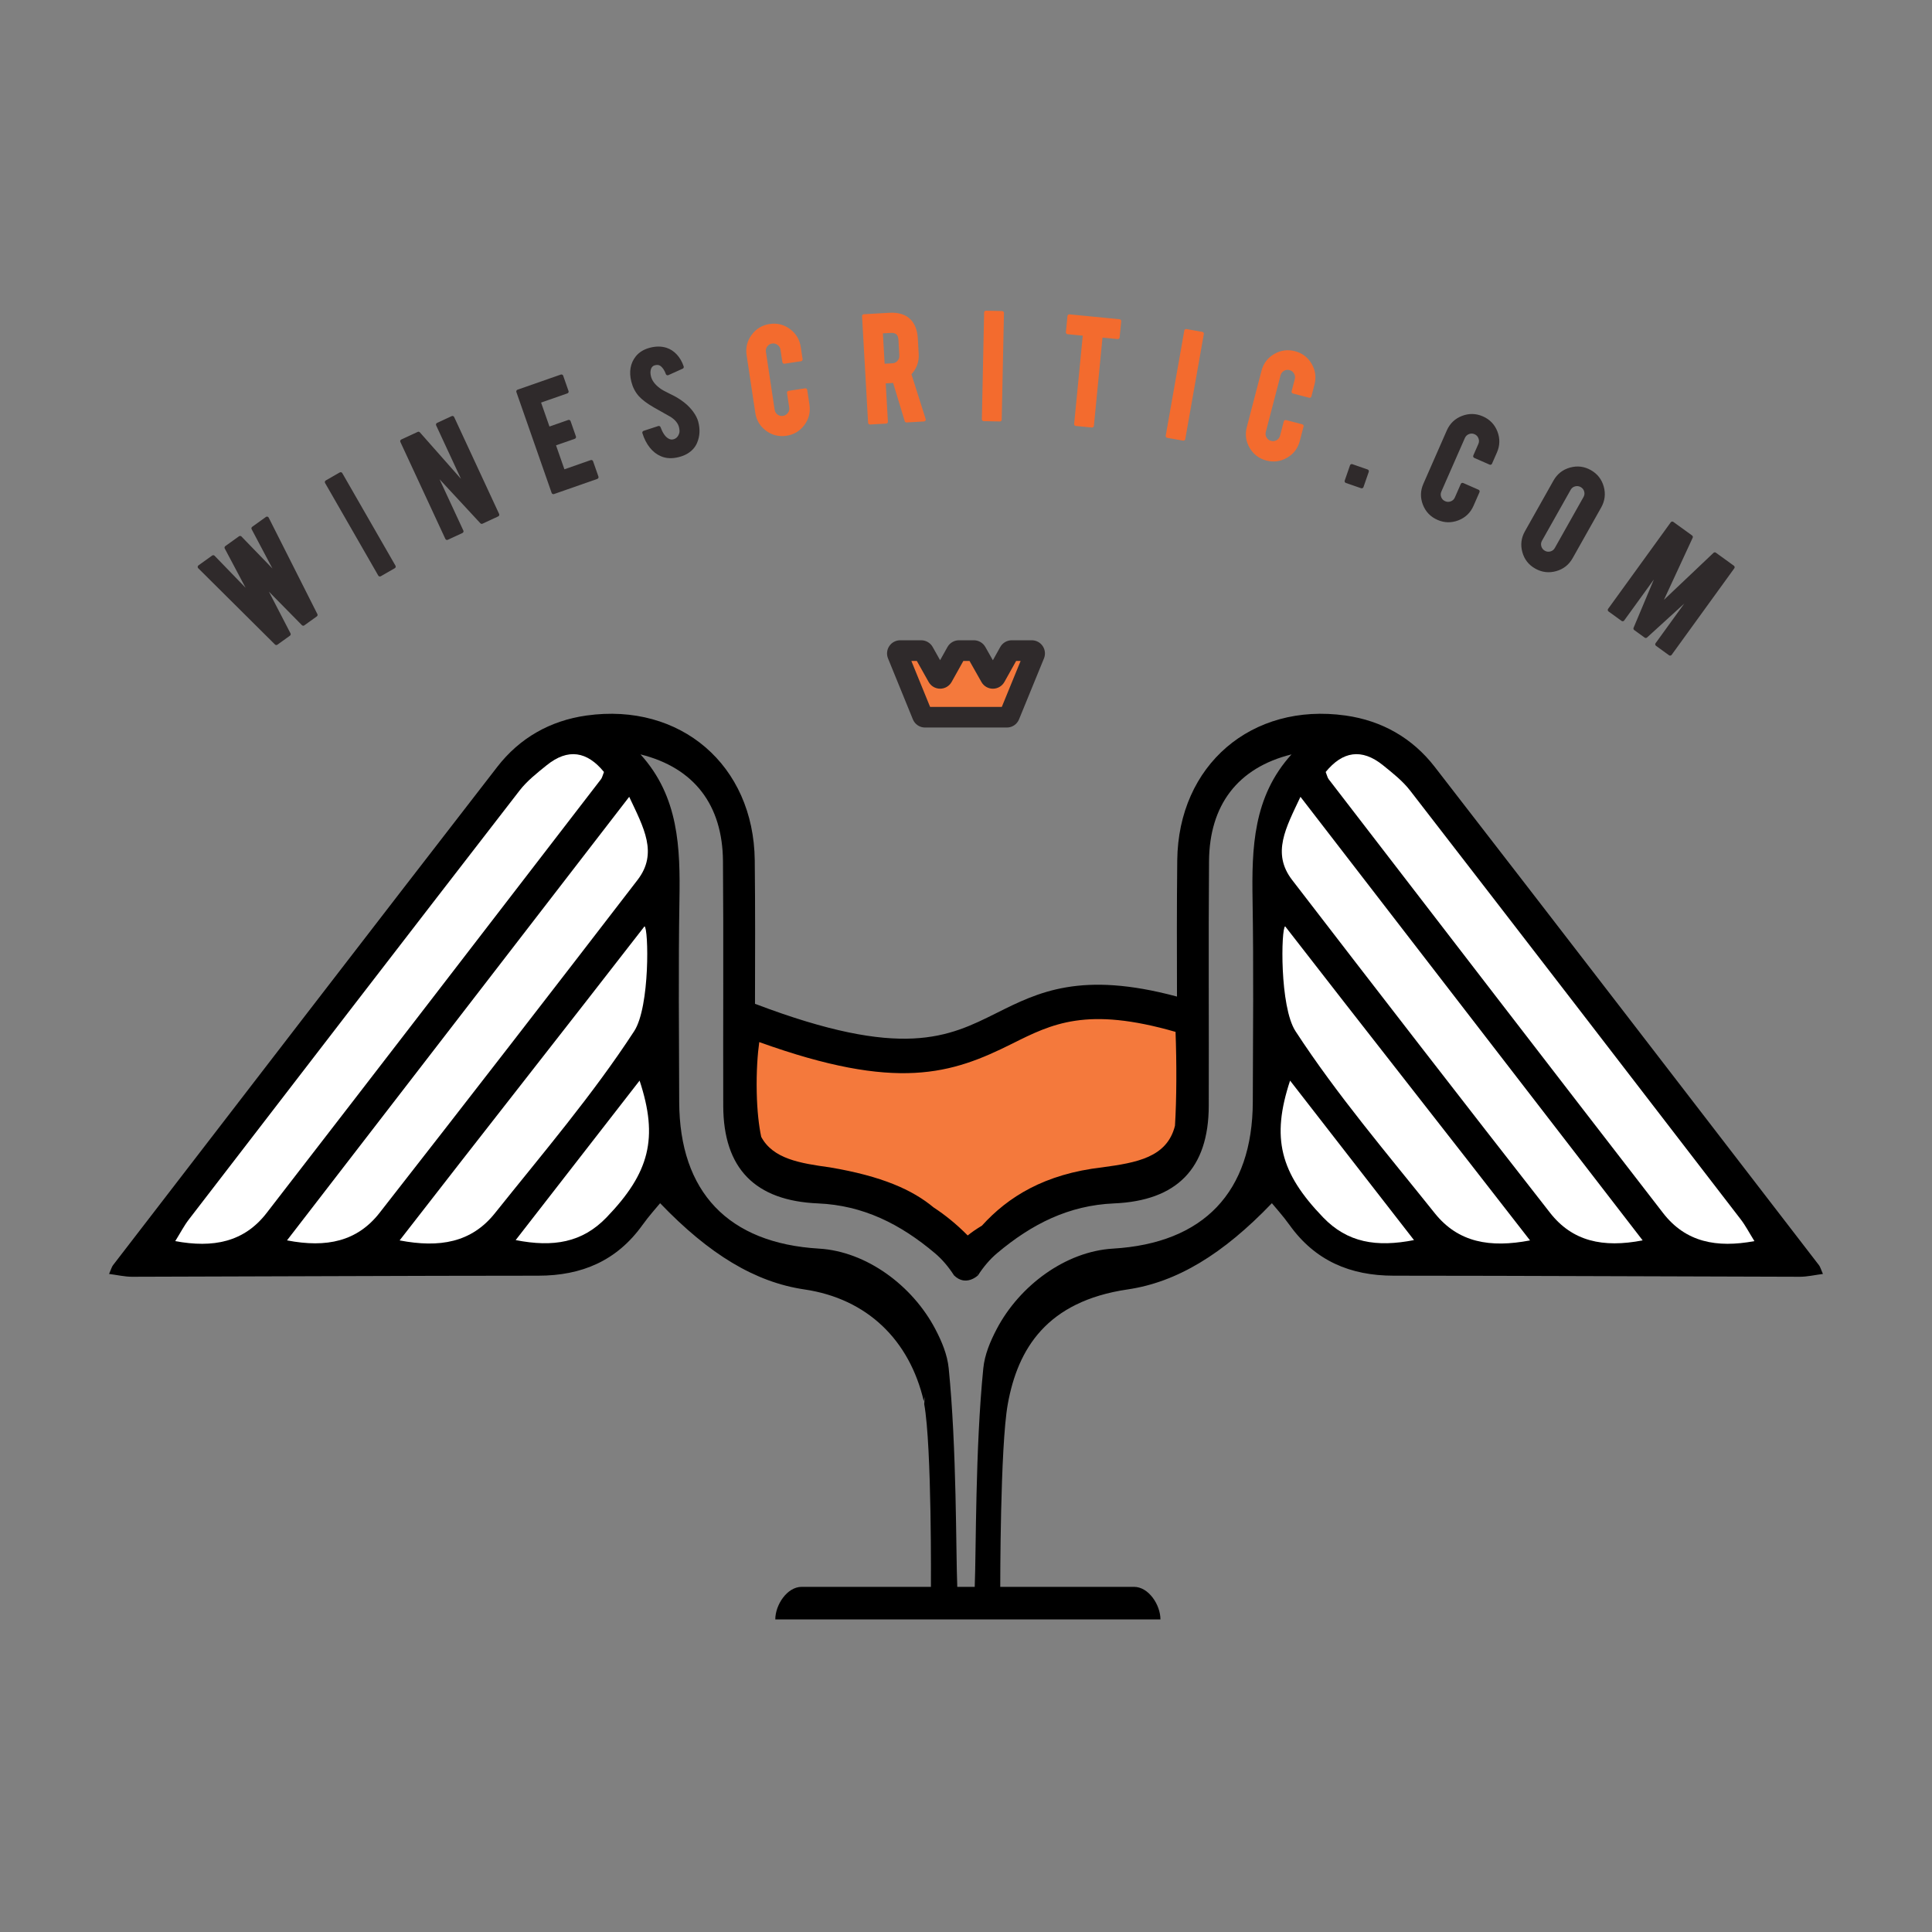 <?xml version="1.0" encoding="UTF-8"?>
<!DOCTYPE svg PUBLIC "-//W3C//DTD SVG 1.1//EN" "http://www.w3.org/Graphics/SVG/1.1/DTD/svg11.dtd">
<svg version="1.1" xmlns="http://www.w3.org/2000/svg" xmlns:xlink="http://www.w3.org/1999/xlink" x="0" y="0" width="600" height="600" viewBox="0, 0, 600, 600">
  <rect x="0" y="0" width="600" height="600" fill="#808080" stroke="none"/>
  <g id="Background">
    <rect x="0" y="0" width="600" height="600" fill="#FFFFFF" fill-opacity="0"/>
  </g>
  <g id="Livello_1">
    <g>
      <path d="M362.275,363.961 C322.434,368.682 300.137,391.15 300.137,391.15 C274.137,360.847 246.018,376.232 234.525,362.513 C227.111,353.66 229.519,315.574 232.726,316.793 C321.554,350.529 300.216,294.484 370.242,316.433 C370.242,316.433 372.803,362.714 362.275,363.961" fill="#F4793C"/>
      <path d="M286.853,202.497 L291.199,210.225 C291.536,210.824 292.399,210.822 292.734,210.222 L297.045,202.499 C297.201,202.221 297.495,202.049 297.814,202.049 L302.444,202.049 C302.76,202.049 303.053,202.219 303.209,202.495 L307.588,210.231 C307.926,210.829 308.788,210.826 309.123,210.227 L313.439,202.499 C313.594,202.221 313.888,202.049 314.207,202.049 L320.431,202.049 C321.057,202.049 321.482,202.683 321.246,203.262 L313.497,222.189 C313.362,222.52 313.04,222.736 312.683,222.736 L305.184,222.736 L294.78,222.736 L287.282,222.736 C286.924,222.736 286.602,222.519 286.467,222.188 L278.751,203.261 C278.515,202.682 278.941,202.049 279.566,202.049 L286.086,202.049 C286.405,202.049 286.698,202.22 286.853,202.497" fill="#F4793C"/>
      <path d="M316.243,204.055 L316.238,204.065 C316.241,204.062 316.243,204.058 316.243,204.055 M310.376,208.646 L310.381,208.652 C310.379,208.65 310.379,208.648 310.376,208.646 M293.992,208.648 L293.994,208.652 C293.992,208.651 293.992,208.65 293.992,208.648 M288.848,219.529 L311.122,219.529 L316.964,205.256 L315.575,205.256 L311.924,211.791 C311.197,213.083 309.833,213.884 308.357,213.885 L308.353,213.885 C306.883,213.885 305.518,213.089 304.796,211.807 L301.089,205.256 L299.18,205.256 L295.535,211.784 C294.81,213.079 293.442,213.88 291.965,213.88 C290.489,213.88 289.123,213.08 288.4,211.792 L284.727,205.256 L283.027,205.256 z M289.434,220.97 L289.436,220.978 C289.436,220.975 289.434,220.972 289.434,220.97 M310.531,220.97 C310.528,220.974 310.528,220.979 310.526,220.985 z M312.683,225.943 L287.282,225.943 C285.611,225.943 284.125,224.942 283.497,223.393 L275.782,204.471 C275.268,203.201 275.417,201.774 276.178,200.644 C276.939,199.515 278.206,198.842 279.567,198.842 L286.086,198.842 C287.555,198.842 288.919,199.636 289.643,200.913 L289.65,200.925 L291.958,205.033 L294.244,200.936 C294.973,199.64 296.34,198.842 297.813,198.842 L302.443,198.842 C303.907,198.842 305.268,199.633 305.996,200.906 L308.342,205.052 L310.639,200.935 C311.356,199.647 312.724,198.842 314.206,198.842 L320.432,198.842 C321.796,198.842 323.064,199.518 323.823,200.65 C324.585,201.782 324.73,203.212 324.215,204.474 L316.466,223.404 C315.841,224.942 314.354,225.943 312.683,225.943" fill="#2F2A2B"/>
      <path d="M388.996,279.578 C389.339,300.428 389.124,321.289 389.068,342.145 C388.993,370.207 373.821,386.104 345.629,387.771 C330.955,388.638 316.622,399.229 309.521,412.776 C307.499,416.634 305.8,420.697 305.377,424.914 C302.856,450.045 303.168,481.407 302.709,492.812 L297.292,492.812 C296.833,481.407 297.144,450.045 294.624,424.914 C294.2,420.697 292.502,416.634 290.478,412.776 C283.378,399.229 269.045,388.638 254.371,387.771 C226.179,386.104 211.007,370.207 210.932,342.145 C210.876,321.289 210.662,300.428 211.004,279.578 C211.271,263.319 210.85,247.442 198.909,234.283 C215.665,238.435 224.384,250.095 224.524,267.394 C224.729,292.741 224.532,318.091 224.609,343.44 C224.669,362.877 234.486,372.899 254.029,373.728 C268.079,374.324 279.59,380.125 290.359,389.201 C292.616,391.102 294.567,393.433 296.273,396.072 C299.967,399.719 303.726,396.072 303.726,396.072 C303.553,395.848 303.401,395.653 303.262,395.47 C303.272,395.462 303.282,395.453 303.293,395.445 C303.464,395.632 303.615,395.835 303.726,396.072 C305.433,393.433 307.385,391.102 309.642,389.201 C320.41,380.125 331.921,374.324 345.971,373.728 C365.514,372.899 375.331,362.877 375.391,343.44 C375.469,318.091 375.271,292.741 375.476,267.394 C375.616,250.095 384.335,238.435 401.092,234.283 C389.151,247.442 388.729,263.319 388.996,279.578 M235.795,323.628 C278.615,339.049 295.49,333.546 314.331,324.128 C326.749,317.918 337.539,312.525 365.077,320.459 C365.434,330.136 365.429,341.07 364.899,349.606 C362.436,359.491 352.943,361.078 342.342,362.527 C324.383,364.583 313.044,371.703 304.949,380.638 C303.211,381.683 301.726,382.706 300.527,383.685 C297.014,380.132 293.466,377.282 289.936,374.977 C283.399,369.537 273.95,365.267 257.659,362.527 C248.47,361.265 240.059,359.905 236.402,353.056 C235.679,349.666 235.135,345.031 235.011,339.243 C234.87,332.723 235.292,327.152 235.795,323.628 M564.917,392.94 C525.162,341.316 485.457,289.654 445.557,238.143 C438.633,229.205 429.174,223.801 417.851,222.21 C388.721,218.117 365.931,237.585 365.605,267.182 C365.45,281.284 365.485,295.388 365.524,309.493 C335.724,301.485 322.432,308.128 309.554,314.568 C294.535,322.076 280.351,329.163 234.624,311.797 C234.574,311.778 234.521,311.771 234.471,311.753 C234.512,296.895 234.558,282.037 234.395,267.182 C234.07,237.585 211.28,218.117 182.149,222.21 C170.827,223.801 161.368,229.205 154.444,238.143 C114.543,289.654 74.838,341.316 35.083,392.94 C34.707,393.428 34.556,394.088 33.872,395.635 C36.457,395.965 38.746,396.514 41.033,396.51 C83.09,396.423 125.146,396.191 167.203,396.177 C180.661,396.172 191.578,391.538 199.53,380.427 C201.555,377.597 203.913,375.004 205.007,373.664 C220.242,389.563 234.56,398.202 249.797,400.442 C269.314,403.313 282.453,416.157 286.886,435.132 C287.002,434.685 287.091,434.225 287.193,433.771 C287.133,434.529 287.072,435.287 287.023,436.044 C289.41,449.25 289.107,492.812 289.107,492.812 L248.962,492.812 C244.439,492.812 240.773,498.406 240.773,502.928 L360.385,502.928 C360.385,498.406 356.718,492.812 352.195,492.812 L310.638,492.812 C310.638,492.812 310.591,449.251 312.977,436.044 C316.071,418.927 325.037,404.143 350.203,400.442 C365.439,398.202 379.758,389.563 394.993,373.664 C396.087,375.004 398.445,377.597 400.471,380.427 C408.422,391.538 419.34,396.172 432.797,396.177 C474.853,396.191 516.911,396.423 558.968,396.51 C561.255,396.514 563.543,395.965 566.128,395.635 C565.444,394.088 565.293,393.428 564.917,392.94" fill="#000000"/>
      <path d="M78.662,164.078 L82.925,161.017 L98.041,190.964 L94.173,193.74 L81.224,180.591 L89.696,196.954 L85.81,199.744 L61.975,176.057 L66.229,173.003 L78.707,185.894 L70.313,170.072 L74.567,167.018 L87.034,179.898 z" fill="#2F2A2B"/>
      <path d="M78.662,164.078 L82.925,161.017 L98.041,190.964 L94.173,193.74 L81.224,180.591 L89.696,196.954 L85.81,199.744 L61.975,176.057 L66.229,173.003 L78.707,185.894 L70.313,170.072 L74.567,167.018 L87.034,179.898 L78.662,164.078 z" fill-opacity="0" stroke="#2F2A2B" stroke-width="1.164" stroke-linecap="round" stroke-linejoin="round"/>
      <path d="M122.309,175.961 L117.976,178.451 L101.464,149.715 L105.798,147.225 z" fill="#2F2A2B"/>
      <path d="M122.309,175.961 L117.976,178.451 L101.464,149.715 L105.798,147.225 L122.309,175.961 z" fill-opacity="0" stroke="#2F2A2B" stroke-width="1.164" stroke-linecap="round" stroke-linejoin="round"/>
      <path d="M129.962,134.658 L145.362,152.085 L135.98,131.866 L140.514,129.762 L154.475,159.848 L149.605,162.108 L134.426,145.737 L143.366,165.003 L138.832,167.107 L124.871,137.019 z" fill="#2F2A2B"/>
      <path d="M129.962,134.658 L145.362,152.085 L135.98,131.866 L140.514,129.762 L154.475,159.848 L149.605,162.108 L134.426,145.737 L143.366,165.003 L138.832,167.107 L124.871,137.019 L129.962,134.658 z" fill-opacity="0" stroke="#2F2A2B" stroke-width="1.164" stroke-linecap="round" stroke-linejoin="round"/>
      <path d="M171.864,152.882 L160.919,121.57 L174.353,116.876 L176.011,121.619 L167.297,124.665 L170.282,133.205 L176.649,130.979 L178.307,135.724 L171.94,137.949 L174.925,146.488 L183.638,143.442 L185.297,148.186 z" fill="#2F2A2B"/>
      <path d="M171.864,152.882 L160.919,121.57 L174.353,116.876 L176.011,121.619 L167.297,124.665 L170.282,133.205 L176.649,130.979 L178.307,135.724 L171.94,137.949 L174.925,146.488 L183.638,143.442 L185.297,148.186 L171.864,152.882 z" fill-opacity="0" stroke="#2F2A2B" stroke-width="1.164" stroke-linecap="round" stroke-linejoin="round"/>
      <path d="M216.277,131.079 C216.869,133.312 216.765,135.373 215.964,137.263 C215.444,138.537 214.522,139.576 213.196,140.378 C212.485,140.809 211.616,141.153 210.59,141.408 C208.691,141.882 206.998,141.803 205.515,141.172 C204.28,140.662 203.194,139.82 202.256,138.645 C201.318,137.471 200.585,136.04 200.056,134.354 L204.593,132.87 C205.265,134.694 206.099,135.93 207.097,136.577 C207.837,137.067 208.579,137.203 209.324,136.981 C210.376,136.682 211.093,135.949 211.474,134.781 C211.675,134.204 211.662,133.452 211.431,132.527 C211.099,131.191 210.16,130.015 208.618,128.999 C207.433,128.331 205.656,127.327 203.289,125.989 C201.292,124.83 199.806,123.718 198.833,122.65 C197.768,121.442 197.033,120.025 196.628,118.397 C195.899,115.47 196.33,113.007 197.923,111.009 C198.912,109.8 200.304,108.97 202.101,108.523 C203.83,108.093 205.405,108.109 206.829,108.572 C207.936,108.933 208.919,109.578 209.778,110.509 C210.636,111.44 211.301,112.592 211.77,113.965 L207.335,115.969 C206.87,114.685 206.238,113.752 205.439,113.171 C204.862,112.751 204.153,112.645 203.316,112.855 C202.426,113.077 201.849,113.638 201.583,114.54 C201.363,115.266 201.371,116.1 201.606,117.042 C201.973,118.514 202.977,119.853 204.623,121.06 C205.247,121.523 206.136,122.029 207.291,122.577 C208.654,123.237 209.563,123.711 210.016,123.997 C211.511,124.897 212.73,125.848 213.67,126.849 C214.114,127.32 214.488,127.763 214.792,128.178 C215.538,129.209 216.034,130.177 216.277,131.079" fill="#2F2A2B"/>
      <path d="M216.277,131.079 C216.869,133.312 216.765,135.373 215.964,137.263 C215.444,138.537 214.522,139.576 213.196,140.378 C212.485,140.809 211.616,141.153 210.59,141.408 C208.691,141.882 206.998,141.803 205.515,141.172 C204.28,140.662 203.194,139.82 202.256,138.645 C201.318,137.471 200.585,136.04 200.056,134.354 L204.593,132.87 C205.265,134.694 206.099,135.93 207.097,136.577 C207.837,137.067 208.579,137.203 209.324,136.981 C210.376,136.682 211.093,135.949 211.474,134.781 C211.675,134.204 211.662,133.452 211.431,132.527 C211.099,131.191 210.16,130.015 208.618,128.999 C207.433,128.331 205.656,127.327 203.289,125.989 C201.292,124.83 199.806,123.718 198.833,122.65 C197.768,121.442 197.033,120.025 196.628,118.397 C195.899,115.47 196.33,113.007 197.923,111.009 C198.912,109.8 200.304,108.97 202.101,108.523 C203.83,108.093 205.405,108.109 206.829,108.572 C207.936,108.933 208.919,109.578 209.778,110.509 C210.636,111.44 211.301,112.592 211.77,113.965 L207.335,115.969 C206.87,114.685 206.238,113.752 205.439,113.171 C204.862,112.751 204.153,112.645 203.316,112.855 C202.426,113.077 201.849,113.638 201.583,114.54 C201.363,115.266 201.371,116.1 201.606,117.042 C201.973,118.514 202.977,119.853 204.623,121.06 C205.247,121.523 206.136,122.029 207.291,122.577 C208.654,123.237 209.563,123.711 210.016,123.997 C211.511,124.897 212.73,125.848 213.67,126.849 C214.114,127.32 214.488,127.763 214.792,128.178 C215.538,129.209 216.034,130.177 216.277,131.079 z" fill-opacity="0" stroke="#2F2A2B" stroke-width="1.164" stroke-linecap="round" stroke-linejoin="round"/>
      <path d="M244.164,134.756 C241.984,135.085 240.018,134.601 238.261,133.306 C236.506,132.01 235.465,130.28 235.14,128.119 L232.444,110.229 C232.114,108.05 232.603,106.081 233.908,104.324 C235.21,102.567 236.945,101.525 239.106,101.2 C241.286,100.872 243.25,101.36 244.998,102.665 C246.746,103.971 247.783,105.705 248.11,107.867 L248.674,111.607 L243.548,112.38 L242.968,108.535 C242.85,107.751 242.468,107.121 241.827,106.648 C241.184,106.173 240.473,105.996 239.686,106.114 C238.902,106.233 238.277,106.612 237.813,107.253 C237.347,107.894 237.174,108.607 237.292,109.391 L239.997,127.333 C240.116,128.117 240.491,128.743 241.122,129.21 C241.754,129.676 242.461,129.851 243.248,129.732 C244.032,129.613 244.662,129.238 245.137,128.604 C245.612,127.971 245.789,127.262 245.671,126.478 L244.989,121.953 L250.117,121.18 L250.806,125.757 C251.135,127.937 250.646,129.901 249.34,131.649 C248.035,133.397 246.31,134.433 244.164,134.756" fill="#F36B2E"/>
      <path d="M244.164,134.756 C241.984,135.085 240.018,134.601 238.261,133.306 C236.506,132.01 235.465,130.28 235.14,128.119 L232.444,110.229 C232.114,108.05 232.603,106.081 233.908,104.324 C235.21,102.567 236.945,101.525 239.106,101.2 C241.286,100.872 243.25,101.36 244.998,102.665 C246.746,103.971 247.783,105.705 248.11,107.867 L248.674,111.607 L243.548,112.38 L242.968,108.535 C242.85,107.751 242.468,107.121 241.827,106.648 C241.184,106.173 240.473,105.996 239.686,106.114 C238.902,106.233 238.277,106.612 237.813,107.253 C237.347,107.894 237.174,108.607 237.292,109.391 L239.997,127.333 C240.116,128.117 240.491,128.743 241.122,129.21 C241.754,129.676 242.461,129.851 243.248,129.732 C244.032,129.613 244.662,129.238 245.137,128.604 C245.612,127.971 245.789,127.262 245.671,126.478 L244.989,121.953 L250.117,121.18 L250.806,125.757 C251.135,127.937 250.646,129.901 249.34,131.649 C248.035,133.397 246.31,134.433 244.164,134.756 z" fill-opacity="0" stroke="#F36B2E" stroke-width="1.164" stroke-linecap="round" stroke-linejoin="round"/>
      <path d="M279.605,105.527 C279.497,103.609 278.492,102.702 276.589,102.811 L273.58,102.981 L274.179,113.57 L277.189,113.4 C277.983,113.355 278.639,113.036 279.163,112.44 C279.685,111.846 279.923,111.152 279.878,110.36 z M276.168,97.721 C278.951,97.563 281.036,98.213 282.426,99.672 C283.645,100.944 284.325,102.778 284.459,105.172 L284.731,109.979 C284.866,112.32 284.088,114.351 282.401,116.071 L286.916,130.308 L281.519,130.613 L277.787,118.319 C277.646,118.329 277.496,118.337 277.337,118.346 L274.459,118.508 L275.167,130.974 L270.174,131.256 L268.299,98.167 z" fill="#F36B2E"/>
      <path d="M279.605,105.527 C279.497,103.609 278.492,102.702 276.589,102.811 L273.58,102.981 L274.179,113.57 L277.189,113.4 C277.983,113.355 278.639,113.036 279.163,112.44 C279.685,111.846 279.923,111.152 279.878,110.36 L279.605,105.527 z M276.168,97.721 C278.951,97.563 281.036,98.213 282.426,99.672 C283.645,100.944 284.325,102.778 284.459,105.172 L284.731,109.979 C284.866,112.32 284.088,114.351 282.401,116.071 L286.916,130.308 L281.519,130.613 L277.787,118.319 C277.646,118.329 277.496,118.337 277.337,118.346 L274.459,118.508 L275.167,130.974 L270.174,131.256 L268.299,98.167 L276.168,97.721 z" fill-opacity="0" stroke="#F36B2E" stroke-width="1.164" stroke-linecap="round" stroke-linejoin="round"/>
      <path d="M310.508,130.311 L305.51,130.207 L306.207,97.072 L311.206,97.177 z" fill="#F36B2E"/>
      <path d="M310.508,130.311 L305.51,130.207 L306.207,97.072 L311.206,97.177 L310.508,130.311 z" fill-opacity="0" stroke="#F36B2E" stroke-width="1.164" stroke-linecap="round" stroke-linejoin="round"/>
      <path d="M336.896,103.725 L331.602,103.209 L332.09,98.207 L347.625,99.722 L347.133,104.724 L341.869,104.21 L339.141,132.194 L334.164,131.709 z" fill="#F36B2E"/>
      <path d="M336.896,103.725 L331.602,103.209 L332.09,98.207 L347.625,99.722 L347.133,104.724 L341.869,104.21 L339.141,132.194 L334.164,131.709 L336.896,103.725 z" fill-opacity="0" stroke="#F36B2E" stroke-width="1.164" stroke-linecap="round" stroke-linejoin="round"/>
      <path d="M367.523,136.272 L362.599,135.402 L368.364,102.766 L373.285,103.635 z" fill="#F36B2E"/>
      <path d="M367.523,136.272 L362.599,135.402 L368.364,102.766 L373.285,103.635 L367.523,136.272 z" fill-opacity="0" stroke="#F36B2E" stroke-width="1.164" stroke-linecap="round" stroke-linejoin="round"/>
      <path d="M393.452,142.464 C391.32,141.908 389.701,140.69 388.597,138.808 C387.492,136.925 387.217,134.926 387.766,132.81 L392.329,115.303 C392.886,113.17 394.109,111.553 395.998,110.45 C397.889,109.349 399.891,109.074 402.008,109.625 C404.142,110.181 405.754,111.402 406.847,113.292 C407.94,115.179 408.213,117.182 407.661,119.298 L406.706,122.958 L401.689,121.651 L402.672,117.888 C402.871,117.121 402.769,116.392 402.364,115.704 C401.962,115.016 401.376,114.571 400.607,114.371 C399.839,114.171 399.116,114.275 398.436,114.68 C397.757,115.086 397.316,115.673 397.116,116.441 L392.543,133.999 C392.343,134.767 392.44,135.49 392.838,136.168 C393.236,136.845 393.818,137.284 394.586,137.484 C395.354,137.684 396.08,137.587 396.766,137.192 C397.452,136.796 397.895,136.214 398.096,135.447 L399.251,131.019 L404.267,132.326 L403.098,136.805 C402.544,138.939 401.321,140.551 399.432,141.645 C397.544,142.738 395.55,143.01 393.452,142.464" fill="#F36B2E"/>
      <path d="M393.452,142.464 C391.32,141.908 389.701,140.69 388.597,138.808 C387.492,136.925 387.217,134.926 387.766,132.81 L392.329,115.303 C392.886,113.17 394.109,111.553 395.998,110.45 C397.889,109.349 399.891,109.074 402.008,109.625 C404.142,110.181 405.754,111.402 406.847,113.292 C407.94,115.179 408.213,117.182 407.661,119.298 L406.706,122.958 L401.689,121.651 L402.672,117.888 C402.871,117.121 402.769,116.392 402.364,115.704 C401.962,115.016 401.376,114.571 400.607,114.371 C399.839,114.171 399.116,114.275 398.436,114.68 C397.757,115.086 397.316,115.673 397.116,116.441 L392.543,133.999 C392.343,134.767 392.44,135.49 392.838,136.168 C393.236,136.845 393.818,137.284 394.586,137.484 C395.354,137.684 396.08,137.587 396.766,137.192 C397.452,136.796 397.895,136.214 398.096,135.447 L399.251,131.019 L404.267,132.326 L403.098,136.805 C402.544,138.939 401.321,140.551 399.432,141.645 C397.544,142.738 395.55,143.01 393.452,142.464 z" fill-opacity="0" stroke="#F36B2E" stroke-width="1.164" stroke-linecap="round" stroke-linejoin="round"/>
      <path d="M419.804,144.71 L424.528,146.348 L422.891,151.071 L418.167,149.434 z" fill="#2F2A2B"/>
      <path d="M419.804,144.71 L424.528,146.348 L422.891,151.071 L418.167,149.434 L419.804,144.71 z" fill-opacity="0" stroke="#2F2A2B" stroke-width="1.164" stroke-linecap="round" stroke-linejoin="round"/>
      <path d="M446.655,160.921 C444.636,160.035 443.232,158.575 442.438,156.542 C441.647,154.509 441.69,152.491 442.57,150.489 L449.844,133.924 C450.73,131.907 452.194,130.503 454.235,129.714 C456.277,128.925 458.3,128.971 460.302,129.851 C462.318,130.737 463.718,132.199 464.499,134.236 C465.28,136.275 465.23,138.294 464.35,140.296 L462.83,143.758 L458.084,141.674 L459.648,138.114 C459.966,137.388 459.982,136.653 459.691,135.91 C459.402,135.165 458.893,134.634 458.168,134.315 C457.44,133.996 456.709,133.983 455.974,134.276 C455.238,134.569 454.711,135.08 454.392,135.806 L447.095,152.419 C446.775,153.146 446.759,153.875 447.044,154.607 C447.33,155.338 447.835,155.865 448.562,156.183 C449.29,156.503 450.021,156.521 450.762,156.24 C451.501,155.958 452.031,155.453 452.351,154.727 L454.19,150.538 L458.936,152.622 L457.077,156.86 C456.19,158.879 454.726,160.278 452.69,161.059 C450.651,161.839 448.639,161.793 446.655,160.921" fill="#2F2A2B"/>
      <path d="M446.655,160.921 C444.636,160.035 443.232,158.575 442.438,156.542 C441.647,154.509 441.69,152.491 442.57,150.489 L449.844,133.924 C450.73,131.907 452.194,130.503 454.235,129.714 C456.277,128.925 458.3,128.971 460.302,129.851 C462.318,130.737 463.718,132.199 464.499,134.236 C465.28,136.275 465.23,138.294 464.35,140.296 L462.83,143.758 L458.084,141.674 L459.648,138.114 C459.966,137.388 459.982,136.653 459.691,135.91 C459.402,135.165 458.893,134.634 458.168,134.315 C457.44,133.996 456.709,133.983 455.974,134.276 C455.238,134.569 454.711,135.08 454.392,135.806 L447.095,152.419 C446.775,153.146 446.759,153.875 447.044,154.607 C447.33,155.338 447.835,155.865 448.562,156.183 C449.29,156.503 450.021,156.521 450.762,156.24 C451.501,155.958 452.031,155.453 452.351,154.727 L454.19,150.538 L458.936,152.622 L457.077,156.86 C456.19,158.879 454.726,160.278 452.69,161.059 C450.651,161.839 448.639,161.793 446.655,160.921 z" fill-opacity="0" stroke="#2F2A2B" stroke-width="1.164" stroke-linecap="round" stroke-linejoin="round"/>
      <path d="M492.275,154.65 C492.664,153.958 492.754,153.233 492.544,152.478 C492.33,151.721 491.879,151.148 491.188,150.758 C490.496,150.37 489.768,150.279 489.004,150.485 C488.241,150.692 487.663,151.143 487.274,151.834 L478.371,167.644 C477.982,168.336 477.898,169.062 478.116,169.822 C478.335,170.584 478.792,171.159 479.482,171.547 C480.173,171.938 480.898,172.026 481.655,171.815 C482.41,171.604 482.983,171.152 483.374,170.46 z M493.744,146.491 C495.665,147.573 496.915,149.167 497.499,151.276 C498.081,153.386 497.837,155.393 496.764,157.298 L487.888,173.063 C486.806,174.983 485.211,176.236 483.101,176.819 C480.992,177.402 478.985,177.156 477.08,176.084 C475.159,175.003 473.911,173.409 473.336,171.304 C472.761,169.2 473.008,167.195 474.082,165.29 L482.958,149.525 C484.04,147.605 485.635,146.352 487.745,145.769 C489.852,145.186 491.852,145.427 493.744,146.491" fill="#2F2A2B"/>
      <path d="M492.275,154.65 C492.664,153.958 492.754,153.233 492.544,152.478 C492.33,151.721 491.879,151.148 491.188,150.758 C490.496,150.37 489.768,150.279 489.004,150.485 C488.241,150.692 487.663,151.143 487.274,151.834 L478.371,167.644 C477.982,168.336 477.898,169.062 478.116,169.822 C478.335,170.584 478.792,171.159 479.482,171.547 C480.173,171.938 480.898,172.026 481.655,171.815 C482.41,171.604 482.983,171.152 483.374,170.46 L492.275,154.65 z M493.744,146.491 C495.665,147.573 496.915,149.167 497.499,151.276 C498.081,153.386 497.837,155.393 496.764,157.298 L487.888,173.063 C486.806,174.983 485.211,176.236 483.101,176.819 C480.992,177.402 478.985,177.156 477.08,176.084 C475.159,175.003 473.911,173.409 473.336,171.304 C472.761,169.2 473.008,167.195 474.082,165.29 L482.958,149.525 C484.04,147.605 485.635,146.352 487.745,145.769 C489.852,145.186 491.852,145.427 493.744,146.491 z" fill-opacity="0" stroke="#2F2A2B" stroke-width="1.164" stroke-linecap="round" stroke-linejoin="round"/>
      <path d="M503.936,192.354 L499.887,189.423 L519.335,162.557 L525.148,166.763 L514.949,188.794 L532.544,172.117 L538.127,176.159 L518.676,203.026 L514.628,200.094 L526.85,183.212 L511.114,197.55 L507.857,195.193 L516.126,175.514 z" fill="#2F2A2B"/>
      <path d="M503.936,192.354 L499.887,189.423 L519.335,162.557 L525.148,166.763 L514.949,188.794 L532.544,172.117 L538.127,176.159 L518.676,203.026 L514.628,200.094 L526.85,183.212 L511.114,197.55 L507.857,195.193 L516.126,175.514 L503.936,192.354 z" fill-opacity="0" stroke="#2F2A2B" stroke-width="1.164" stroke-linecap="round" stroke-linejoin="round"/>
      <path d="M54.422,385.442 C56.061,382.813 57.182,380.626 58.655,378.711 C92.847,334.272 127.047,289.84 161.364,245.498 C163.674,242.514 166.776,240.079 169.744,237.679 C176.441,232.264 182.358,233.369 187.568,239.745 C187.136,240.817 187.018,241.501 186.644,241.987 C152.049,286.92 117.479,331.873 82.784,376.728 C75.766,385.802 66.14,387.615 54.422,385.442" fill="#FFFFFF"/>
      <path d="M89.134,385.208 C124.711,339.094 159.47,294.039 195.405,247.46 C199.941,257.103 204.4,264.949 197.999,273.272 C171.421,307.831 144.735,342.309 117.883,376.655 C110.965,385.505 101.464,387.6 89.134,385.208" fill="#FFFFFF"/>
      <path d="M124.107,385.22 C149.371,352.632 175.727,319.193 200.156,287.68 C201.438,288.172 201.9,312.639 196.945,320.243 C184.024,340.073 168.508,358.235 153.686,376.789 C146.422,385.881 136.522,387.597 124.107,385.22" fill="#FFFFFF"/>
      <path d="M188.367,378.074 C180.819,385.909 171.823,387.415 160.147,385.121 C173.399,368.065 185.82,352.08 198.629,335.594 C204.53,353.453 201.717,364.216 188.367,378.074" fill="#FFFFFF"/>
      <path d="M516.489,376.728 C481.795,331.873 447.224,286.92 412.63,241.987 C412.256,241.501 412.137,240.817 411.706,239.745 C416.916,233.369 422.833,232.264 429.53,237.679 C432.498,240.079 435.599,242.514 437.91,245.498 C472.226,289.84 506.426,334.272 540.618,378.71 C542.092,380.625 543.213,382.813 544.851,385.442 C533.134,387.615 523.508,385.802 516.489,376.728" fill="#FFFFFF"/>
      <path d="M481.392,376.655 C454.54,342.308 427.854,307.831 401.276,273.272 C394.875,264.949 399.334,257.103 403.87,247.46 C439.805,294.038 474.564,339.093 510.141,385.208 C497.811,387.599 488.31,385.505 481.392,376.655" fill="#FFFFFF"/>
      <path d="M445.589,376.789 C430.767,358.234 415.251,340.072 402.329,320.243 C397.374,312.639 397.836,288.172 399.118,287.68 C423.547,319.192 449.903,352.632 475.167,385.22 C462.753,387.597 452.853,385.881 445.589,376.789" fill="#FFFFFF"/>
      <path d="M400.645,335.595 C413.454,352.08 425.874,368.066 439.126,385.121 C427.451,387.415 418.455,385.909 410.907,378.075 C397.556,364.216 394.744,353.453 400.645,335.595" fill="#FFFFFF"/>
    </g>
  </g>
</svg>
